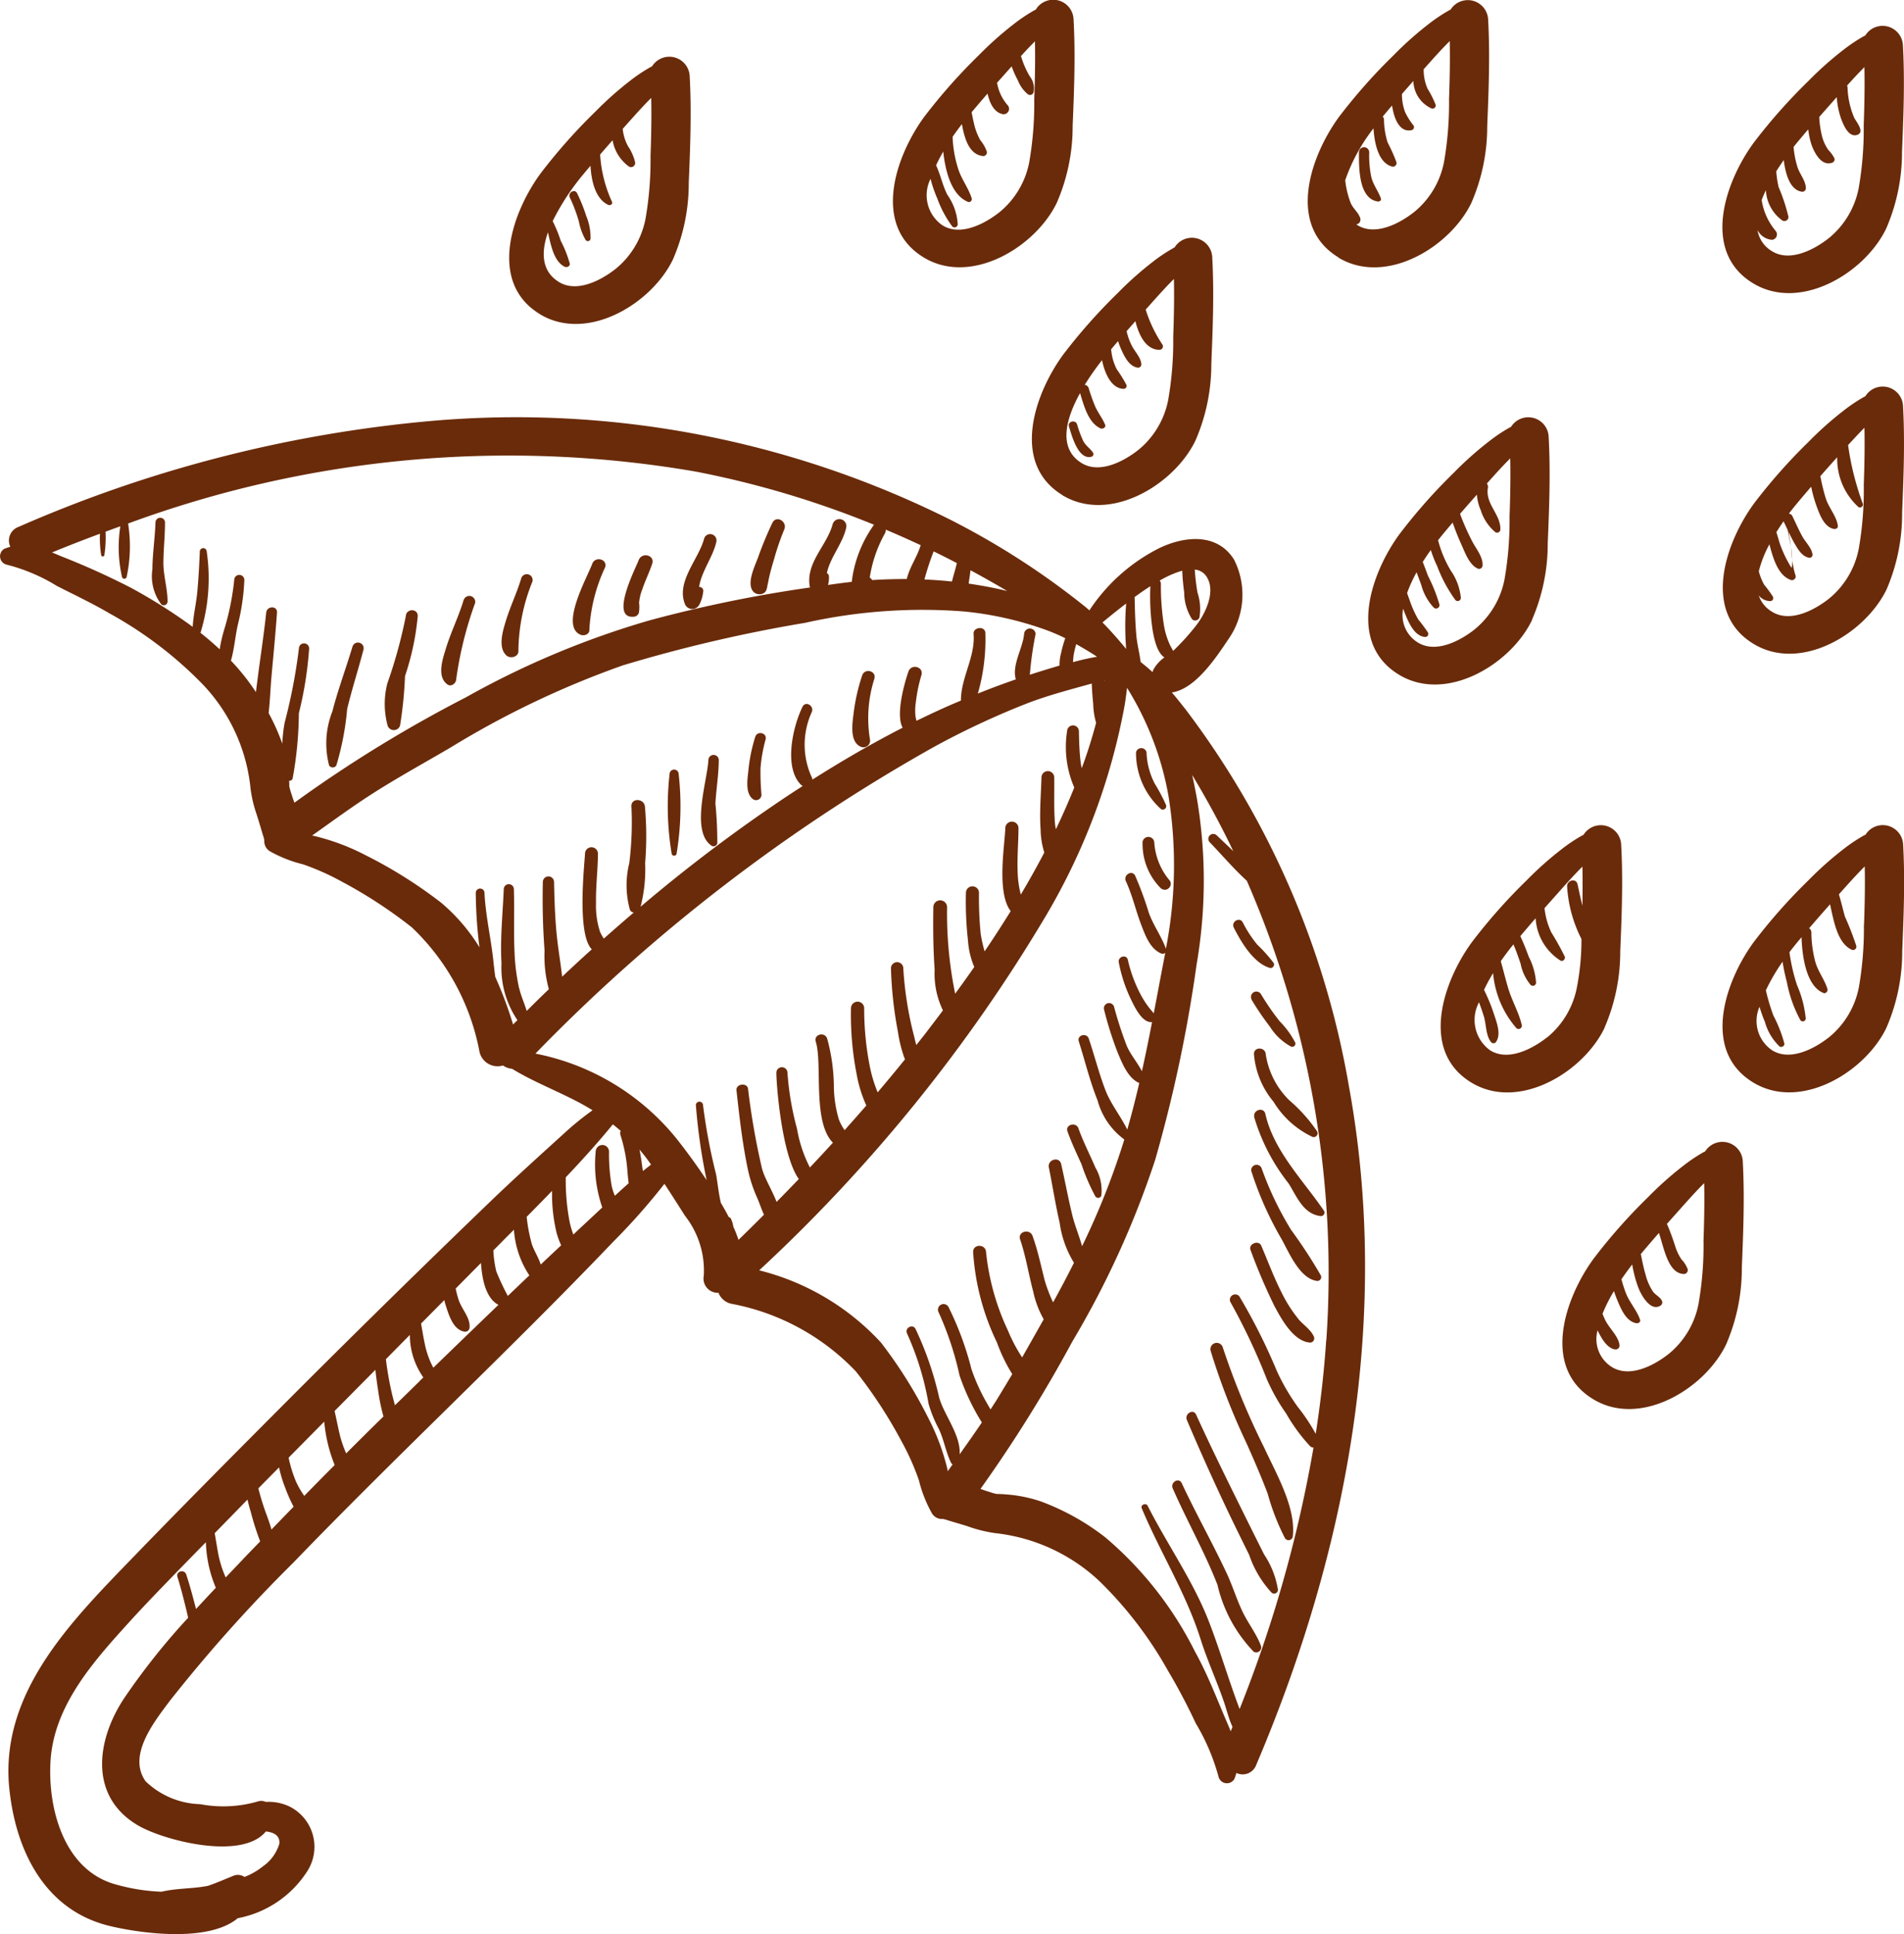 <svg xmlns="http://www.w3.org/2000/svg" xmlns:xlink="http://www.w3.org/1999/xlink" width="70.599" height="71.705" viewBox="0 0 70.599 71.705"><defs><clipPath id="a"><rect width="70.599" height="71.705" fill="none"/></clipPath></defs><g clip-path="url(#a)"><path d="M28.431,21.761c.007.135.011-.007.031-.084s.033-.163.05-.244c.052-.236.12-.468.189-.7a9.462,9.462,0,0,1,.377-1.1c.129-.291-.285-.549-.436-.255a12.693,12.693,0,0,0-.534,1.288c-.135.355-.413.931-.2,1.237.146.213.54.158.524-.142m-9.21,2.357a7.008,7.008,0,0,1,.52-2.558.216.216,0,0,0-.417-.115c-.157.527-.4,1.026-.562,1.553-.112.367-.316.994.013,1.3.148.138.473.054.445-.184m2.295-.587c.142.063.351-.007.338-.194a6.216,6.216,0,0,1,.583-2.3c.1-.306-.367-.426-.477-.132-.184.5-1.2,2.291-.444,2.627m4.4-1.083a1.377,1.377,0,0,0,.158-.506.145.145,0,0,0-.151-.18c.082-.568.513-1.112.636-1.662a.234.234,0,0,0-.452-.125c-.2.757-1.029,1.574-.718,2.4a.292.292,0,0,0,.526.069m-2.42.423a.209.209,0,0,0,.194-.148,1.254,1.254,0,0,0,.008-.369,1.793,1.793,0,0,1,.119-.5c.107-.321.26-.625.367-.947s-.382-.443-.5-.137c-.108.289-1.085,2.176-.19,2.1M21.462,8.2a2.261,2.261,0,0,0,.251.693.1.1,0,0,0,.184-.05A2.073,2.073,0,0,0,21.735,8a6.179,6.179,0,0,0-.336-.836c-.088-.181-.356-.023-.27.158a5.8,5.8,0,0,1,.332.877M40.478,16.93a.1.1,0,0,0,.056-.138c-.1-.164-.272-.26-.366-.44a4.019,4.019,0,0,1-.23-.62c-.063-.19-.364-.109-.3.083.1.318.337,1.257.842,1.115M6.119,19.371a.177.177,0,0,0-.354,0c-.019.578-.11,1.152-.114,1.731a1.733,1.733,0,0,0,.327,1.3.14.14,0,0,0,.235-.1c0-.489-.16-.966-.154-1.466s.059-.976.059-1.466m44.969-11.9c.064.009.141-.04.115-.115-.1-.281-.286-.5-.357-.8a3.967,3.967,0,0,1-.076-.909.19.19,0,0,0-.38,0c0,.535-.023,1.721.7,1.823M66.452,20.754a2.994,2.994,0,0,0-.045-.484c.017.157.029.322.045.484M13.067,23.979c-.239.8-.534,1.586-.743,2.395a3.234,3.234,0,0,0-.122,2,.157.157,0,0,0,.27,0,10.3,10.3,0,0,0,.4-2.086c.177-.74.413-1.465.605-2.2a.211.211,0,0,0-.407-.112M47.876,45.6a12.056,12.056,0,0,1-1.1-2.3.2.2,0,0,0-.381.105,12.51,12.51,0,0,0,1.132,2.544c.273.493.66,1.437,1.287,1.536a.143.143,0,0,0,.159-.206A18.651,18.651,0,0,0,47.876,45.6M40.087,43.12a7.569,7.569,0,0,0,.526,1.23.124.124,0,0,0,.224-.029,1.682,1.682,0,0,0-.221-1.037c-.206-.485-.451-.952-.627-1.45-.089-.254-.5-.144-.407.112.143.4.325.786.5,1.174m6.422-1.706a7.319,7.319,0,0,0,1.275,2.458c.31.492.545,1.141,1.2,1.213a.131.131,0,0,0,.112-.2c-.769-1.126-1.869-2.224-2.172-3.589-.06-.269-.465-.154-.412.113m-.517,14.447c-.559-1.131-1.116-2.262-1.639-3.411-.106-.234-.439-.03-.342.2q.715,1.685,1.5,3.34c.265.556.538,1.109.81,1.661a3.9,3.9,0,0,0,.827,1.394.142.142,0,0,0,.24-.1,3.274,3.274,0,0,0-.514-1.312q-.444-.885-.882-1.773M15.048,22.836a17.885,17.885,0,0,1-.688,2.506,3.075,3.075,0,0,0,.012,1.555.242.242,0,0,0,.462,0,15.4,15.4,0,0,0,.184-1.834,9.668,9.668,0,0,0,.472-2.227c0-.287-.423-.281-.442,0M48.129,48.88a5.1,5.1,0,0,1-.6-.945c-.292-.569-.512-1.17-.764-1.757-.1-.222-.488-.06-.395.166a21.444,21.444,0,0,0,.883,2.072c.264.489.705,1.312,1.324,1.358a.158.158,0,0,0,.135-.235c-.13-.271-.4-.429-.587-.659M46.052,59.706c-.21-.449-.354-.924-.564-1.373-.528-1.13-1.144-2.218-1.671-3.349-.106-.226-.43-.029-.333.194.524,1.2,1.182,2.353,1.658,3.574a5.292,5.292,0,0,0,1.346,2.484.186.186,0,0,0,.271-.209c-.171-.467-.5-.869-.708-1.322M42.366,31.23a2.322,2.322,0,0,0,.667,1.691.226.226,0,0,0,.268.035.324.324,0,0,0,.079-.079.214.214,0,0,0,0-.223A2.434,2.434,0,0,1,42.8,31.23a.219.219,0,0,0-.437,0M44.89,50.08a25.138,25.138,0,0,0,1.332,3.429c.274.615.543,1.233.782,1.863a8.577,8.577,0,0,0,.642,1.654.158.158,0,0,0,.291-.079c.118-1.068-.628-2.335-1.063-3.281a28.116,28.116,0,0,1-1.532-3.71.234.234,0,0,0-.452.125m1.518-13.019a10.259,10.259,0,0,0,.68,1,2.1,2.1,0,0,0,.794.743.12.12,0,0,0,.147-.147,3.248,3.248,0,0,0-.583-.8,9.491,9.491,0,0,1-.692-1.006.2.2,0,0,0-.346.2m1.408,3.747a3.009,3.009,0,0,1-.883-1.716c-.018-.278-.447-.283-.437,0a3.144,3.144,0,0,0,.727,1.763,3.362,3.362,0,0,0,1.452,1.306.145.145,0,0,0,.162-.21,5.822,5.822,0,0,0-1.02-1.143m-4.764-10.8a.129.129,0,0,0,.187-.144,6.306,6.306,0,0,0-.417-.793,2.7,2.7,0,0,1-.31-1.172.2.2,0,0,0-.39,0,2.8,2.8,0,0,0,.93,2.109M31.9,27.675a.246.246,0,0,0,.356-.274,4.811,4.811,0,0,1,.165-2.238c.086-.292-.354-.407-.452-.125a7.156,7.156,0,0,0-.32,1.422c-.044.345-.15,1.025.25,1.215m-3.964,1.962a.2.2,0,0,0,.3-.173,9.419,9.419,0,0,1-.036-.982,5.62,5.62,0,0,1,.187-1.063c.072-.246-.3-.345-.381-.105a6.07,6.07,0,0,0-.257,1.268c-.035.315-.122.845.186,1.055M17.19,22.245c-.177.6-.46,1.162-.645,1.759-.122.4-.367,1.07.044,1.37.141.1.319-.038.326-.187a13.714,13.714,0,0,1,.7-2.826.219.219,0,0,0-.422-.116M45.749,34.392c.27.529.726,1.31,1.332,1.491a.129.129,0,0,0,.144-.187,6.146,6.146,0,0,0-.611-.682,4.384,4.384,0,0,1-.532-.817c-.114-.221-.445-.026-.333.194M25.086,31.655a10.7,10.7,0,0,0,.079-2.956.169.169,0,0,0-.338,0,10.7,10.7,0,0,0,.079,2.956.094.094,0,0,0,.181,0m1.3-.3a.144.144,0,0,0,.21-.086,14.475,14.475,0,0,0-.07-1.481c.03-.542.123-1.079.125-1.622a.193.193,0,0,0-.385,0c-.034.765-.675,2.657.12,3.188M65,10.5c1.752,1.065,4.141-.376,4.936-2.022a7.085,7.085,0,0,0,.589-2.85c.055-1.324.107-2.645.033-3.969a.755.755,0,0,0-1.394-.345l-.059.029a6.073,6.073,0,0,0-.755.506,12.634,12.634,0,0,0-1.3,1.157,20.614,20.614,0,0,0-2.016,2.274C63.974,6.72,63.061,9.32,65,10.5m.837-1.945a2.306,2.306,0,0,1-.515-1.14c.045-.123.1-.246.156-.368a1.469,1.469,0,0,0,.611,1.127.152.152,0,0,0,.227-.13,6.694,6.694,0,0,0-.367-1.111,3.954,3.954,0,0,1-.087-.582c.092-.147.186-.287.278-.418.066.537.242,1.13.69,1.175a.131.131,0,0,0,.13-.13c0-.268-.228-.526-.309-.78a3.426,3.426,0,0,1-.146-.752l.1-.125q.219-.264.443-.526a2.9,2.9,0,0,0,.1.5c.091.306.37.885.782.738a.132.132,0,0,0,.091-.16,1.215,1.215,0,0,0-.225-.312A1.526,1.526,0,0,1,67.548,5a3.581,3.581,0,0,1-.092-.665q.323-.369.65-.735a3.019,3.019,0,0,0,.133.716c.071.218.272.774.6.691.344-.087-.019-.5-.089-.65a3.083,3.083,0,0,1-.244-1.108.224.224,0,0,0-.018-.077c.209-.233.421-.463.643-.683l0,0c.015.718,0,1.436-.026,2.154a12.671,12.671,0,0,1-.186,2.33,3.166,3.166,0,0,1-1.1,1.849c-.539.426-1.444.909-2.118.488a1.11,1.11,0,0,1-.534-.782.664.664,0,0,0,.536.362.2.2,0,0,0,.136-.33m-16.219.985c1.752,1.065,4.141-.376,4.936-2.022a7.083,7.083,0,0,0,.589-2.85c.055-1.324.107-2.645.033-3.969A.755.755,0,0,0,53.787.355l-.058.029a6.077,6.077,0,0,0-.755.506,12.621,12.621,0,0,0-1.3,1.157,20.653,20.653,0,0,0-2.016,2.274c-1.06,1.439-1.973,4.039-.03,5.22m1.3-4.785c.034.543.178,1.28.688,1.418a.134.134,0,0,0,.163-.163,6.3,6.3,0,0,0-.325-.727,2.855,2.855,0,0,1-.136-.837.194.194,0,0,0-.047-.126q.171-.206.345-.411c.069.458.265,1.018.731.913a.115.115,0,0,0,.068-.168,2.532,2.532,0,0,1-.315-.5,1.913,1.913,0,0,1-.117-.644.21.21,0,0,0,0-.027q.211-.242.424-.483a1.149,1.149,0,0,0,.68,1.022.118.118,0,0,0,.144-.144,3.672,3.672,0,0,0-.3-.595,1.738,1.738,0,0,1-.142-.707s0-.007,0-.01l.029-.033c.306-.343.611-.688.937-1.012l0,0c.015.718,0,1.436-.026,2.154a12.657,12.657,0,0,1-.186,2.329,3.166,3.166,0,0,1-1.1,1.849c-.539.426-1.444.909-2.118.488-.012-.008-.023-.016-.034-.024a.215.215,0,0,0,.1-.047.191.191,0,0,0,.029-.227c-.073-.184-.261-.33-.34-.527a3.329,3.329,0,0,1-.2-.836,6.673,6.673,0,0,1,1.052-1.928m18.247,9.93c-.019.009-.039.018-.059.029a6.058,6.058,0,0,0-.755.506,12.633,12.633,0,0,0-1.3,1.157,20.626,20.626,0,0,0-2.016,2.274c-1.06,1.439-1.973,4.039-.03,5.22,1.752,1.065,4.141-.376,4.936-2.022A7.085,7.085,0,0,0,70.529,19c.055-1.324.107-2.645.033-3.969a.755.755,0,0,0-1.394-.345m-.06,3.325a12.671,12.671,0,0,1-.186,2.33,3.166,3.166,0,0,1-1.1,1.849c-.539.426-1.444.909-2.118.488a1.118,1.118,0,0,1-.49-.6.568.568,0,0,0,.423.207.113.113,0,0,0,.1-.168,4.386,4.386,0,0,0-.322-.438,2.149,2.149,0,0,1-.2-.5,4.255,4.255,0,0,1,.394-1c.146.566.333,1.162.8,1.324a.138.138,0,0,0,.169-.169,2.4,2.4,0,0,1-.116-.58,1.325,1.325,0,0,1-.032.3A4.479,4.479,0,0,1,66,20.168c-.046-.147-.088-.294-.133-.441.089-.142.18-.278.269-.405,0,0,0,.008,0,.012.051.1.1.209.15.314.029.171.081.391.119.621-.008-.073-.017-.145-.028-.213-.02-.116-.041-.232-.062-.348.071.15.145.3.228.443.121.208.275.475.528.524a.111.111,0,0,0,.134-.134c-.039-.239-.256-.439-.373-.649-.135-.244-.245-.5-.368-.75a.158.158,0,0,0-.133-.1c.1-.136.2-.256.279-.353.179-.217.363-.432.547-.645a5.173,5.173,0,0,0,.205.734c.115.308.279.764.64.832.065.012.154-.03.145-.11-.04-.353-.332-.668-.444-1.011a7.065,7.065,0,0,1-.205-.838q.31-.354.624-.7a2.423,2.423,0,0,0,.789,1.848.11.11,0,0,0,.161-.124,10.342,10.342,0,0,1-.546-2.175c.2-.219.4-.435.606-.642l0,0c.015.718,0,1.436-.026,2.154m-9.617,20.1a7.085,7.085,0,0,0,.589-2.85c.055-1.324.107-2.645.033-3.969a.755.755,0,0,0-1.394-.345l-.058.029a6.063,6.063,0,0,0-.756.506,12.633,12.633,0,0,0-1.3,1.157,20.625,20.625,0,0,0-2.016,2.274c-1.06,1.439-1.973,4.039-.03,5.22,1.752,1.065,4.141-.376,4.936-2.022m-2.12.339c-.539.426-1.444.909-2.118.488a1.387,1.387,0,0,1-.414-1.782c.066.176.127.353.182.533.088.294.069.722.274.953a.115.115,0,0,0,.162,0c.222-.286.033-.746-.066-1.055a6.7,6.7,0,0,0-.366-.891,6.554,6.554,0,0,1,.336-.621,3.585,3.585,0,0,0,.863,2.039.121.121,0,0,0,.2-.116c-.109-.464-.36-.891-.5-1.352-.1-.336-.182-.677-.278-1.013.17-.245.335-.459.469-.623.1.235.184.474.266.716a1.748,1.748,0,0,0,.373.788.119.119,0,0,0,.2-.083,2.451,2.451,0,0,0-.272-.965c-.093-.259-.195-.514-.312-.762q.281-.334.568-.663a1.989,1.989,0,0,0,.932,1.576c.086.035.178-.068.15-.151a9.962,9.962,0,0,0-.5-.9,2.756,2.756,0,0,1-.252-.9l.468-.527c.306-.343.611-.688.937-1.012l0,0c.01.483.006.966,0,1.449-.066-.261-.122-.525-.179-.789s-.431-.144-.386.106a4.9,4.9,0,0,0,.529,1.916,9.186,9.186,0,0,1-.17,1.8,3.166,3.166,0,0,1-1.1,1.849M56.8,22.989a7.085,7.085,0,0,0,.589-2.85c.055-1.324.107-2.645.033-3.969a.755.755,0,0,0-1.394-.345l-.059.029a6.087,6.087,0,0,0-.755.506,12.649,12.649,0,0,0-1.3,1.157A20.637,20.637,0,0,0,51.9,19.791c-1.06,1.439-1.973,4.039-.03,5.22,1.752,1.065,4.141-.376,4.936-2.022m-2.12.339c-.539.426-1.444.909-2.118.488a1.188,1.188,0,0,1-.54-1.25c.027.075.054.15.085.223.133.317.341.8.733.825a.113.113,0,0,0,.1-.168,5.855,5.855,0,0,0-.358-.481,4.028,4.028,0,0,1-.322-.722c-.032-.085-.062-.171-.092-.257a5.1,5.1,0,0,1,.353-.771c.057.155.112.311.172.465a1.941,1.941,0,0,0,.463.844.126.126,0,0,0,.209-.122,6.082,6.082,0,0,0-.422-1.055c-.063-.172-.127-.344-.195-.514.1-.157.2-.306.3-.443a4.342,4.342,0,0,0,.236.6,5.284,5.284,0,0,0,.678,1.259.118.118,0,0,0,.2-.083,2.132,2.132,0,0,0-.374-1.013,4.267,4.267,0,0,1-.471-1.126c.057-.073.111-.14.159-.2q.189-.228.381-.454c.095.272.2.54.318.8.138.3.288.75.6.9a.129.129,0,0,0,.192-.11c.018-.316-.239-.617-.382-.889a9.1,9.1,0,0,1-.454-1.024q.31-.358.625-.712a1.724,1.724,0,0,0,.142.573,1.734,1.734,0,0,0,.548.822.121.121,0,0,0,.18-.1c.023-.561-.566-.95-.462-1.546a.2.2,0,0,0-.038-.161c.283-.317.565-.634.867-.933l0,0c.015.718,0,1.436-.026,2.154a12.657,12.657,0,0,1-.186,2.329,3.167,3.167,0,0,1-1.1,1.849m8.542,19.358-.058.029a6.077,6.077,0,0,0-.755.506,12.636,12.636,0,0,0-1.3,1.157,20.625,20.625,0,0,0-2.016,2.274c-1.06,1.439-1.973,4.039-.03,5.22C60.814,52.937,63.2,51.5,64,49.85A7.083,7.083,0,0,0,64.586,47c.055-1.324.107-2.645.034-3.969a.756.756,0,0,0-1.394-.345m-.06,3.325a12.681,12.681,0,0,1-.186,2.329,3.167,3.167,0,0,1-1.1,1.849c-.539.426-1.444.909-2.118.488a1.22,1.22,0,0,1-.524-1.358c.137.291.338.645.631.706a.148.148,0,0,0,.179-.179c-.051-.321-.382-.608-.527-.906-.038-.078-.072-.157-.1-.236a5.846,5.846,0,0,1,.423-.84c.041.124.086.247.137.368.131.309.324.769.7.823.074.011.16-.046.131-.131-.119-.35-.392-.638-.528-.991-.064-.166-.116-.335-.163-.506.142-.207.281-.394.4-.549a4.619,4.619,0,0,0,.227.86c.1.261.449.907.824.663a.137.137,0,0,0,.048-.182c-.069-.14-.234-.208-.329-.337a2.005,2.005,0,0,1-.27-.612c-.077-.256-.127-.517-.181-.778q.331-.394.671-.782c.179.5.327,1.509.928,1.521a.145.145,0,0,0,.138-.181,1.065,1.065,0,0,0-.229-.361,1.911,1.911,0,0,1-.22-.447,8.6,8.6,0,0,0-.313-.855s-.005-.008-.008-.013l.446-.5c.306-.343.611-.688.937-1.012l0,0c.015.718,0,1.436-.026,2.154M43.928,26.259c-.156-.2-.314-.4-.477-.588.88-.128,1.65-1.309,2.09-1.964a2.874,2.874,0,0,0,.213-2.968c-.633-1-1.853-.864-2.783-.412a6.72,6.72,0,0,0-2.577,2.3c-.035-.03-.068-.06-.1-.089a28.752,28.752,0,0,0-5.074-3.28A36,36,0,0,0,16.05,15.6,48.861,48.861,0,0,0,.692,19.531a.537.537,0,0,0-.308.74,1.6,1.6,0,0,0-.229.078.32.32,0,0,0,.076.58,6.66,6.66,0,0,1,1.881.795c.659.335,1.323.648,1.961,1.023A14.671,14.671,0,0,1,7.5,25.353a6.528,6.528,0,0,1,1.777,3.761A4.674,4.674,0,0,0,9.519,30.2c.062.2.125.4.182.6.009.032.048.159.082.267a.678.678,0,0,0,.018.08.434.434,0,0,0,.2.408,4.813,4.813,0,0,0,1.229.486,9.205,9.205,0,0,1,1.462.653,17.27,17.27,0,0,1,2.58,1.687A8.537,8.537,0,0,1,17.781,39a.687.687,0,0,0,.869.5.678.678,0,0,0,.335.122c.851.52,1.817.872,2.687,1.361.1.057.2.116.3.177a11.159,11.159,0,0,0-1.047.85c-.927.843-1.86,1.682-2.763,2.552Q14.547,48.041,11,51.586C8.978,53.614,6.957,55.643,4.967,57.7c-2.294,2.374-5,5.052-4.619,8.633.241,2.281,1.31,4.478,3.7,5.064,1.108.271,3.667.637,4.768-.283a3.925,3.925,0,0,0,2.57-1.731,1.67,1.67,0,0,0-.7-2.433,1.832,1.832,0,0,0-.834-.148.4.4,0,0,0-.294-.016,4.6,4.6,0,0,1-2.137.1A3.041,3.041,0,0,1,5.4,66.04c-.682-.957.311-2.2.886-2.97a55.9,55.9,0,0,1,4.575-5.122c3.9-4.044,8.015-7.87,11.894-11.93a23.6,23.6,0,0,0,1.882-2.13c.259.391.51.788.759,1.181a3.29,3.29,0,0,1,.7,2.225.527.527,0,0,0,.544.633.663.663,0,0,0,.476.407,8.535,8.535,0,0,1,4.618,2.507,17.24,17.24,0,0,1,1.687,2.58,9.2,9.2,0,0,1,.653,1.462,4.821,4.821,0,0,0,.486,1.229.436.436,0,0,0,.407.2.689.689,0,0,0,.08.019l.215.067c.2.06.394.116.591.177a5.17,5.17,0,0,0,1.04.262,6.7,6.7,0,0,1,3.87,1.778,14.544,14.544,0,0,1,2.55,3.333c.376.63.717,1.284,1.029,1.948a7.819,7.819,0,0,1,.844,1.986.32.32,0,0,0,.58.076,1.613,1.613,0,0,0,.078-.229.537.537,0,0,0,.74-.308c3.372-7.932,5-16.617,3.429-25.173a32.123,32.123,0,0,0-6.083-13.99M7.269,59.652v0c-.112-.431-.225-.86-.364-1.282-.068-.205-.392-.119-.326.09.133.425.24.855.345,1.287.018.075.035.152.052.228A25.468,25.468,0,0,0,4.6,62.964c-1.021,1.542-1.318,3.63.516,4.709.934.55,3.849,1.32,4.743.224.265.031.526.131.5.453a1.573,1.573,0,0,1-.6.834,2.558,2.558,0,0,1-.693.4.439.439,0,0,0-.4-.048c-.332.136-.641.27-.956.379l-.172.028c-.469.076-1.043.067-1.548.189a7.163,7.163,0,0,1-1.8-.3c-1.838-.573-2.422-2.816-2.317-4.539C2,63.176,3.548,61.506,4.9,60.017c.5-.547,1.015-1.077,1.529-1.608.4-.413.8-.823,1.205-1.234a4.666,4.666,0,0,0,.369,1.689q-.37.391-.737.789m1.726-1.828-.624.655a4.245,4.245,0,0,1-.258-.785c-.055-.285-.1-.571-.148-.856q.608-.622,1.215-1.245.053.237.126.472a9.568,9.568,0,0,0,.344,1.077c-.218.227-.438.452-.655.68m1.074-1.116c-.046-.177-.111-.353-.174-.529a9.371,9.371,0,0,1-.312-1q.383-.389.767-.777a4.7,4.7,0,0,0,.229.757,5.641,5.641,0,0,0,.311.7q-.413.423-.823.848m1.218-1.25a3.158,3.158,0,0,1-.307-.531,4.786,4.786,0,0,1-.273-.884q.66-.669,1.32-1.337a5.712,5.712,0,0,0,.387,1.61q-.567.568-1.127,1.142m1.556-1.569a4.4,4.4,0,0,1-.232-.668c-.072-.3-.13-.606-.2-.909l1.513-1.527c.027.251.06.5.1.751a6.992,6.992,0,0,0,.2.978q-.7.684-1.388,1.375m2.73-2.685c-.307.3-.611.6-.917.895-.038-.147-.08-.294-.114-.443a11.832,11.832,0,0,1-.221-1.265l.888-.9a2.74,2.74,0,0,0,.5,1.576l-.138.134m.511-.494c-.016-.027-.032-.055-.048-.086a3.2,3.2,0,0,1-.274-.814c-.053-.244-.091-.492-.135-.737l.861-.87c.017.072.036.144.059.215.114.353.273.878.678.953a.162.162,0,0,0,.2-.153c.034-.351-.288-.678-.4-1.009a3.552,3.552,0,0,1-.115-.434l.938-.948c.042.631.189,1.313.648,1.552q-1.21,1.163-2.414,2.331m2.76-2.663a9.444,9.444,0,0,1-.427-.911,4.266,4.266,0,0,1-.108-.774l.463-.468.3-.3a3.492,3.492,0,0,0,.553,1.665l.02.026q-.4.382-.8.764m1.221-1.165c-.085-.27-.273-.556-.337-.783a6.018,6.018,0,0,1-.184-.985c.312-.316.628-.637.941-.962a6.107,6.107,0,0,0,.171,1.566,2.8,2.8,0,0,0,.167.451c-.253.238-.506.475-.758.714M43.836,21.157c.012.266.035.531.073.8a1.856,1.856,0,0,0,.292,1,.166.166,0,0,0,.274-.072,1.912,1.912,0,0,0-.073-.917c-.049-.283-.083-.567-.1-.853a.577.577,0,0,1,.448.28c.34.555-.067,1.376-.414,1.813a8.728,8.728,0,0,1-.776.864c-.021.02-.043.039-.065.058-.027-.068-.069-.131-.109-.21a2.835,2.835,0,0,1-.232-.762,9.376,9.376,0,0,1-.109-1.516A.186.186,0,0,0,43,21.524a3.711,3.711,0,0,1,.832-.367m-1.177.575a8.348,8.348,0,0,0,.091,1.676c.05.266.154.789.43.964a1.379,1.379,0,0,0-.4.436.591.591,0,0,0-.041.108c-.076-.07-.154-.139-.234-.206s-.148-.121-.207-.169c-.041-.325-.129-.657-.158-.973-.042-.465-.054-.932-.064-1.4a.149.149,0,0,0-.007-.03c.194-.142.393-.28.592-.407m-.9.641a10.811,10.811,0,0,0,0,1.685c-.265-.319-.555-.656-.878-.982.242-.2.546-.45.877-.7m-.78,2.829c0,.015,0,.031-.007.046,0-.014,0-.029,0-.043l.01,0m-1.166-.94c.024-.131.056-.259.092-.387.263.147.52.3.774.467-.3.051-.6.119-.893.2.008-.094.011-.189.027-.277M35.933,21.51c.021-.123.038-.246.053-.369q.687.37,1.36.769l-.2-.048c-.405-.092-.814-.166-1.226-.226,0-.043.01-.085.017-.126M34.62,20.441c.288.14.575.286.86.434-.053.229-.126.454-.182.683-.339-.036-.679-.06-1.02-.076a9.753,9.753,0,0,1,.342-1.041m-1.782-.808q.654.276,1.3.578c-.129.439-.415.816-.515,1.254q-.643,0-1.285.039a.284.284,0,0,0-.088-.093,4.837,4.837,0,0,1,.566-1.643.272.272,0,0,0,.025-.135M10.916,29.755c-.032-.086-.062-.169-.086-.247-.031-.1-.066-.2-.09-.3-.005-.026-.01-.044-.013-.057,0-.07,0-.139-.007-.209a.116.116,0,0,0,.13-.078,13.957,13.957,0,0,0,.232-2.423,13.863,13.863,0,0,0,.381-2.4.19.19,0,0,0-.38,0,20.713,20.713,0,0,1-.531,2.76,5.974,5.974,0,0,0-.085.774c0-.013-.007-.026-.012-.039a7.681,7.681,0,0,0-.494-1.1c.05-.429.064-.864.1-1.294.072-.811.153-1.621.21-2.433.018-.26-.374-.252-.4,0-.086.814-.212,1.622-.316,2.433-.022.171-.045.343-.065.515-.12-.179-.243-.352-.369-.516a8.408,8.408,0,0,0-.558-.649c.124-.426.159-.9.254-1.325A8.1,8.1,0,0,0,9.06,21.5a.187.187,0,0,0-.375,0A9.685,9.685,0,0,1,8.3,23.384a6,6,0,0,0-.155.687q-.342-.32-.711-.611a6.863,6.863,0,0,0,.23-3.023.128.128,0,0,0-.255,0c-.02.5-.047.989-.091,1.482-.039.439-.149.879-.173,1.319A20.241,20.241,0,0,0,4.874,21.8,27.723,27.723,0,0,0,2.26,20.619c-.11-.047-.22-.094-.332-.138q.882-.363,1.778-.694a3.881,3.881,0,0,0,.047.8.06.06,0,0,0,.115,0,4.236,4.236,0,0,0,.046-.877q.274-.1.548-.2a4.991,4.991,0,0,0,.062,1.881.089.089,0,0,0,.171,0,5.354,5.354,0,0,0,.055-1.983A40.78,40.78,0,0,1,25.8,17.483a35.142,35.142,0,0,1,6.608,1.97.3.3,0,0,0-.039.055,4.538,4.538,0,0,0-.787,2.063q-.2.022-.393.047c-.162.021-.325.045-.488.067a.907.907,0,0,0,.035-.316.137.137,0,0,0-.076-.123c.118-.578.588-1.1.714-1.674a.258.258,0,0,0-.5-.137c-.219.8-.983,1.4-.854,2.284a.24.24,0,0,0,.018.06A49.622,49.622,0,0,0,24.077,23a32.236,32.236,0,0,0-6.815,2.859,49.1,49.1,0,0,0-6.346,3.9m8.332,6.875a7.368,7.368,0,0,1-.169-1.322c-.037-.781,0-1.565-.025-2.346a.187.187,0,0,0-.375,0c-.038.918-.138,1.833-.084,2.753a3.452,3.452,0,0,0,.591,2.1l-.162.162a14.347,14.347,0,0,0-.659-1.763c-.027-.189-.049-.381-.07-.584-.09-.848-.288-1.675-.331-2.532a.161.161,0,0,0-.323,0,16.944,16.944,0,0,0,.138,2.019,6.826,6.826,0,0,0-1.432-1.664,17.171,17.171,0,0,0-2.8-1.757,8.287,8.287,0,0,0-1.643-.644c-.11-.032-.22-.058-.331-.081.724-.51,1.437-1.038,2.184-1.518.964-.621,1.966-1.167,2.953-1.747A33.681,33.681,0,0,1,23.1,24.665a54.54,54.54,0,0,1,6.757-1.576,19.872,19.872,0,0,1,5.88-.421,12.506,12.506,0,0,1,3.067.692,7.158,7.158,0,0,1,.695.3,4.468,4.468,0,0,0-.157.559,1.663,1.663,0,0,0-.055.455c-.319.093-.632.191-.936.286l-.165.054A12.5,12.5,0,0,1,38.4,23.5a.214.214,0,0,0-.427,0c-.042.521-.465,1.16-.306,1.686-.474.163-.944.339-1.409.526a7.23,7.23,0,0,0,.277-2.271c-.038-.245-.454-.189-.435.059.068.859-.471,1.618-.47,2.472-.118.05-.237.1-.355.15-.436.19-.866.393-1.293.6l0-.008a1.276,1.276,0,0,1-.034-.146,1.944,1.944,0,0,1,.012-.54,5.68,5.68,0,0,1,.206-1c.093-.311-.377-.434-.482-.133-.117.335-.493,1.581-.215,2.083-1.145.586-2.259,1.235-3.346,1.924a.224.224,0,0,0-.039-.12A2.9,2.9,0,0,1,30.1,26.4c.1-.228-.227-.432-.342-.2-.356.72-.709,2.238-.063,2.889a.235.235,0,0,0,.07.049c-.187.121-.374.242-.56.365a58.8,58.8,0,0,0-5.453,4.112A5.539,5.539,0,0,0,23.921,32a12.245,12.245,0,0,0-.008-2.1c-.035-.313-.522-.326-.5,0a12.23,12.23,0,0,1-.08,2.1,3.4,3.4,0,0,0,.024,1.729.172.172,0,0,0,.143.1q-.56.478-1.11.967a1.662,1.662,0,0,1-.139-.245,3.09,3.09,0,0,1-.151-1.085c-.012-.612.069-1.22.071-1.832a.24.24,0,0,0-.479,0c-.012.354-.317,2.994.252,3.56q-.557.5-1.1,1.015c-.05-.45-.127-.905-.178-1.342-.085-.72-.105-1.443-.122-2.168a.208.208,0,0,0-.416,0c-.019.854,0,1.689.064,2.539a4.657,4.657,0,0,0,.159,1.436l-.006.005c-.275.262-.546.529-.816.8-.082-.282-.211-.556-.278-.843m3.547,7.693a2.092,2.092,0,0,1-.116-.356,6.9,6.9,0,0,1-.1-1.278.247.247,0,0,0-.494,0,4.859,4.859,0,0,0,.244,2.069q-.292.274-.586.548c-.163.151-.323.3-.486.456a3.2,3.2,0,0,1-.136-.458,8.179,8.179,0,0,1-.146-1.663c.623-.658,1.223-1.32,1.745-1.964.1.077.195.158.29.24a.234.234,0,0,0,0,.177,5.7,5.7,0,0,1,.253,1.343c.014.14.024.284.045.423q-.258.229-.511.463m1.04-.917c-.013-.074-.025-.147-.034-.217-.026-.194-.056-.386-.094-.576.092.107.181.216.267.331.055.074.108.15.162.225-.1.077-.2.156-.3.238m3.348,2.049a1.029,1.029,0,0,0-.08-.264.113.113,0,0,0-.085-.076c-.069-.133-.14-.263-.209-.382-.028-.048-.057-.1-.085-.143-.083-.349-.117-.716-.177-1.057a21.173,21.173,0,0,1-.486-2.577.133.133,0,0,0-.265,0,21.544,21.544,0,0,0,.4,2.789c-.35-.528-.724-1.042-1.112-1.534a8.93,8.93,0,0,0-5.237-3.158A64.733,64.733,0,0,1,34.659,27.674a30.169,30.169,0,0,1,3.43-1.6c.784-.3,1.591-.51,2.393-.733.007.248.028.5.053.743a2.756,2.756,0,0,0,.108.713c-.134.506-.29,1.007-.466,1.5-.022.062-.046.122-.068.183-.017-.082-.032-.163-.042-.245-.045-.378-.055-.759-.062-1.139a.219.219,0,0,0-.437,0,3.79,3.79,0,0,0,.265,2.1q-.315.784-.682,1.547a2.413,2.413,0,0,1-.039-.287c-.036-.543-.014-1.088-.021-1.632a.237.237,0,0,0-.474,0c-.018.643-.078,1.288-.032,1.931a3,3,0,0,0,.137.85c-.275.527-.567,1.047-.871,1.559a3.719,3.719,0,0,1-.117-.826c-.023-.55.03-1.1.031-1.649a.245.245,0,0,0-.489,0c-.015.61-.333,2.405.2,3.088q-.468.756-.967,1.492a5.1,5.1,0,0,1-.146-.65A13.483,13.483,0,0,1,36.3,33.1a.242.242,0,0,0-.484,0,12.864,12.864,0,0,0,.076,1.765,3.035,3.035,0,0,0,.233.984q-.349.5-.708.99a14.791,14.791,0,0,1-.3-3.206.255.255,0,0,0-.51,0c-.011.771-.006,1.545.049,2.315a3.116,3.116,0,0,0,.307,1.51q-.324.433-.652.859c-.11.143-.224.284-.336.426-.03-.11-.055-.221-.081-.328a12.932,12.932,0,0,1-.4-2.516.229.229,0,0,0-.458,0,14.671,14.671,0,0,0,.26,2.361,4.9,4.9,0,0,0,.259,1.015q-.5.617-1.012,1.22a5.149,5.149,0,0,1-.282-.914,11.086,11.086,0,0,1-.218-2.217.245.245,0,0,0-.489,0,11.447,11.447,0,0,0,.209,2.455,4.8,4.8,0,0,0,.36,1.165q-.4.46-.805.913a1.733,1.733,0,0,1-.217-.407,4.551,4.551,0,0,1-.181-1.149A6.938,6.938,0,0,0,30.67,38.5c-.092-.262-.506-.155-.422.116.259.832-.135,2.966.636,3.747q-.424.463-.854.919a4.963,4.963,0,0,1-.477-1.434,10.765,10.765,0,0,1-.355-2.091.206.206,0,0,0-.411,0c0,.5.209,3.088.832,3.953q-.409.427-.824.848c-.164-.435-.449-.878-.544-1.252a27.1,27.1,0,0,1-.514-2.941c-.034-.241-.457-.187-.429.058.108.97.216,1.942.416,2.9a5.164,5.164,0,0,0,.345,1.068c.092.208.162.434.259.642q-.469.47-.945.933a4.919,4.919,0,0,0-.2-.509m8.4,8.462c.047-.712-.57-1.45-.758-2.1a12.194,12.194,0,0,0-.88-2.557c-.111-.2-.417-.023-.31.181a10.669,10.669,0,0,1,.795,2.595,4.77,4.77,0,0,0,.381.937c.191.407.258.849.45,1.249a.123.123,0,0,0,.062.062l-.179.254c-.023-.109-.048-.219-.08-.328a8.3,8.3,0,0,0-.644-1.643,17.138,17.138,0,0,0-1.757-2.8,9.153,9.153,0,0,0-4.513-2.674A58.978,58.978,0,0,0,38.8,33.92a23.7,23.7,0,0,0,2.906-7.8c.032-.207.06-.414.084-.621a11.3,11.3,0,0,1,1.541,4.036,16.176,16.176,0,0,1-.1,5.637c-.164-.466-.474-.874-.639-1.35a12.644,12.644,0,0,0-.5-1.355c-.112-.233-.454-.03-.346.2.243.523.366,1.088.572,1.625.148.387.327.879.733,1.054a.161.161,0,0,0,.156-.02c-.146.746-.284,1.5-.427,2.243-.026-.037-.059-.074-.1-.122a3.313,3.313,0,0,1-.389-.583,5.217,5.217,0,0,1-.471-1.279c-.051-.22-.378-.126-.336.093a5.571,5.571,0,0,0,.459,1.39c.131.267.41.865.775.823-.118.609-.242,1.217-.376,1.822-.169-.325-.437-.632-.575-.972a14.793,14.793,0,0,1-.462-1.429.193.193,0,0,0-.371.1,12.959,12.959,0,0,0,.52,1.639c.164.386.378.925.789,1.1-.134.579-.281,1.156-.445,1.727-.241-.5-.61-.941-.813-1.471-.237-.62-.4-1.266-.613-1.9-.078-.234-.447-.135-.371.1.231.728.409,1.475.695,2.185a2.657,2.657,0,0,0,.993,1.452A27.957,27.957,0,0,1,40.123,46.2c-.107-.38-.265-.756-.358-1.131-.156-.634-.272-1.276-.417-1.912-.068-.3-.517-.171-.457.126.138.681.243,1.368.4,2.045a3.833,3.833,0,0,0,.531,1.487q-.373.742-.774,1.467a5.451,5.451,0,0,1-.312-.817c-.141-.552-.255-1.107-.449-1.644-.1-.286-.562-.167-.462.127.217.635.315,1.3.488,1.943A3.571,3.571,0,0,0,38.7,48.91q-.4.709-.8,1.413a5.976,5.976,0,0,1-.528-1,8.951,8.951,0,0,1-.81-2.905c-.014-.306-.486-.31-.479,0a9,9,0,0,0,.885,3.356,6.014,6.014,0,0,0,.566,1.168c-.2.334-.4.667-.605,1-.066.1-.134.207-.2.31-.036-.065-.076-.128-.109-.188a7.143,7.143,0,0,1-.6-1.309,11.476,11.476,0,0,0-.853-2.306.208.208,0,0,0-.36.21,11.7,11.7,0,0,1,.772,2.333,8.424,8.424,0,0,0,.82,1.731l.008.011c-.27.4-.548.792-.826,1.185m13.593-4.227c-.077,1.161-.21,2.316-.388,3.465a6.991,6.991,0,0,0-.666-1,7.743,7.743,0,0,1-.781-1.344,21.738,21.738,0,0,0-1.389-2.76.2.2,0,0,0-.337.2,23.333,23.333,0,0,1,1.36,2.879,7.317,7.317,0,0,0,.721,1.278,6.493,6.493,0,0,0,.886,1.207.188.188,0,0,0,.124.049,48.368,48.368,0,0,1-2.74,9.693c-.41-1.081-.733-2.2-1.152-3.276-.579-1.485-1.54-2.841-2.259-4.261-.06-.119-.272-.034-.219.092.681,1.63,1.649,3.163,2.18,4.848.256.811.615,1.581.886,2.383.1.308.174.608.3.874-.022.055-.044.11-.066.165-.044-.111-.091-.221-.138-.33-.383-.886-.711-1.766-1.182-2.615a13.4,13.4,0,0,0-3.334-4.248,8.955,8.955,0,0,0-2.394-1.332,5.19,5.19,0,0,0-1.259-.255c-.123-.011-.247-.017-.371-.019l-.009,0c-.115-.024-.228-.065-.34-.1-.079-.024-.163-.054-.251-.087a51.775,51.775,0,0,0,3.4-5.454A33.87,33.87,0,0,0,42.833,43,52.6,52.6,0,0,0,44.37,35.75a18.279,18.279,0,0,0,.034-6.006c-.055-.327-.122-.669-.2-1.016.514.855.994,1.731,1.43,2.628.032.066.063.133.095.2-.2-.2-.412-.393-.613-.587a.182.182,0,0,0-.258.258c.457.474.886.982,1.373,1.425a36.368,36.368,0,0,1,2.948,17.04M39.39,18.356c1.752,1.065,4.141-.376,4.936-2.022a7.085,7.085,0,0,0,.589-2.85c.055-1.324.107-2.645.033-3.969a.755.755,0,0,0-1.394-.345L43.5,9.2a6.074,6.074,0,0,0-.755.506,12.634,12.634,0,0,0-1.3,1.157,20.625,20.625,0,0,0-2.016,2.274c-1.06,1.439-1.973,4.039-.03,5.22m.648-3.786c.142.459.3,1.093.753,1.307.082.039.22-.028.176-.135-.094-.231-.252-.427-.357-.653a6.557,6.557,0,0,1-.251-.7.173.173,0,0,0-.147-.122,9.77,9.77,0,0,1,.642-.916c.1.492.345,1.05.8,1.064a.113.113,0,0,0,.108-.142,5.241,5.241,0,0,0-.363-.586,1.954,1.954,0,0,1-.207-.742c.085-.1.17-.2.256-.3a2.894,2.894,0,0,0,.116.305c.122.274.3.638.623.681a.125.125,0,0,0,.125-.125c-.019-.256-.232-.457-.347-.679a2.274,2.274,0,0,1-.2-.552l.325-.369c.135.54.4,1.06.895,1.062a.129.129,0,0,0,.11-.192,5.059,5.059,0,0,1-.623-1.3l.11-.123c.306-.343.611-.688.937-1.012l0,0c.015.718,0,1.436-.026,2.154a12.669,12.669,0,0,1-.186,2.329,3.166,3.166,0,0,1-1.1,1.849c-.539.426-1.444.909-2.118.488-.88-.551-.571-1.647-.05-2.591m-5.8-5.029c1.752,1.065,4.141-.376,4.936-2.022a7.083,7.083,0,0,0,.589-2.85c.055-1.324.107-2.645.033-3.969A.755.755,0,0,0,38.406.355l-.058.029a6.076,6.076,0,0,0-.755.506,12.635,12.635,0,0,0-1.3,1.157,20.652,20.652,0,0,0-2.016,2.274c-1.06,1.439-1.973,4.039-.03,5.22m.26-2.9a4.762,4.762,0,0,0,.247.716,4.063,4.063,0,0,0,.558,1.041.119.119,0,0,0,.2-.083,2.1,2.1,0,0,0-.384-1.093c-.18-.351-.252-.741-.419-1.095.08-.173.17-.344.266-.509.078.738.308,1.624.924,1.867.077.03.153-.059.131-.131-.113-.371-.362-.686-.488-1.056a4.379,4.379,0,0,1-.22-1.227c.12-.175.238-.334.345-.471.1.574.285,1.138.792,1.186a.137.137,0,0,0,.13-.171,1.415,1.415,0,0,0-.24-.42,2.191,2.191,0,0,1-.234-.617c-.034-.138-.061-.278-.089-.417q.292-.348.591-.692c.082.358.24.684.543.757a.2.2,0,0,0,.195-.335,1.7,1.7,0,0,1-.385-.823l.467-.525.074-.083a3.716,3.716,0,0,0,.232.52,1.245,1.245,0,0,0,.38.522.137.137,0,0,0,.2-.081.725.725,0,0,0-.136-.587,3.18,3.18,0,0,1-.314-.706.253.253,0,0,0-.019-.048c.17-.186.342-.37.521-.548l0,0c.015.718,0,1.436-.026,2.154a12.68,12.68,0,0,1-.186,2.329,3.166,3.166,0,0,1-1.1,1.849c-.539.426-1.444.909-2.118.488A1.354,1.354,0,0,1,34.5,6.637M69.168,30.945l-.059.029a6.072,6.072,0,0,0-.755.506,12.634,12.634,0,0,0-1.3,1.157,20.626,20.626,0,0,0-2.016,2.274c-1.06,1.439-1.973,4.039-.03,5.22,1.752,1.065,4.141-.376,4.936-2.022a7.085,7.085,0,0,0,.589-2.85c.055-1.324.107-2.645.033-3.969a.755.755,0,0,0-1.394-.345m-.06,3.325a12.67,12.67,0,0,1-.186,2.329,3.166,3.166,0,0,1-1.1,1.849c-.539.426-1.444.909-2.118.488a1.313,1.313,0,0,1-.467-1.611c.058.188.122.375.2.558a2,2,0,0,0,.544.913.12.12,0,0,0,.18-.1,5.014,5.014,0,0,0-.409-1.048,7.521,7.521,0,0,1-.279-.935,7.42,7.42,0,0,1,.619-1.061,6.986,6.986,0,0,0,.16.755,4.76,4.76,0,0,0,.5,1.411.11.11,0,0,0,.2-.055,4.075,4.075,0,0,0-.324-1.243,6.744,6.744,0,0,1-.28-1.22c.1-.132.193-.248.271-.344l.176-.21c.025.688.164,1.806.815,2.067.086.034.172-.067.147-.147-.109-.357-.356-.654-.455-1.026a4.354,4.354,0,0,1-.142-1.074.169.169,0,0,0-.084-.151q.384-.448.777-.89c.14.635.274,1.429.793,1.679a.124.124,0,0,0,.18-.138,11.149,11.149,0,0,0-.422-1.087c-.077-.274-.139-.551-.223-.822l.021-.024c.306-.343.611-.688.937-1.012l0,0c.015.718,0,1.436-.026,2.154M20.014,11.644c1.752,1.065,4.141-.376,4.936-2.022a7.083,7.083,0,0,0,.589-2.85c.055-1.324.107-2.645.033-3.969a.755.755,0,0,0-1.394-.345l-.058.029a6.088,6.088,0,0,0-.756.506,12.633,12.633,0,0,0-1.3,1.157,20.641,20.641,0,0,0-2.016,2.274c-1.06,1.439-1.973,4.039-.03,5.22m.3-3.031c.11.485.22,1.077.618,1.274.077.038.2-.006.192-.11a4.225,4.225,0,0,0-.335-.848,5.249,5.249,0,0,0-.3-.733,8.831,8.831,0,0,1,1.133-1.731c.088-.107.178-.213.268-.319.036.552.172,1.217.659,1.449.068.032.174-.023.142-.109a4.9,4.9,0,0,1-.439-1.707.2.2,0,0,0-.007-.048q.231-.267.465-.532a1.518,1.518,0,0,0,.611.977.153.153,0,0,0,.222-.171,1.807,1.807,0,0,0-.257-.58,1.673,1.673,0,0,1-.2-.649l.12-.135c.306-.343.611-.688.937-1.012l0,0c.015.718,0,1.436-.026,2.154a12.659,12.659,0,0,1-.186,2.329,3.166,3.166,0,0,1-1.1,1.849c-.539.426-1.444.909-2.118.488-.651-.407-.651-1.113-.4-1.835" transform="translate(0 0.001)" fill="#6a2b0a"/></g></svg>